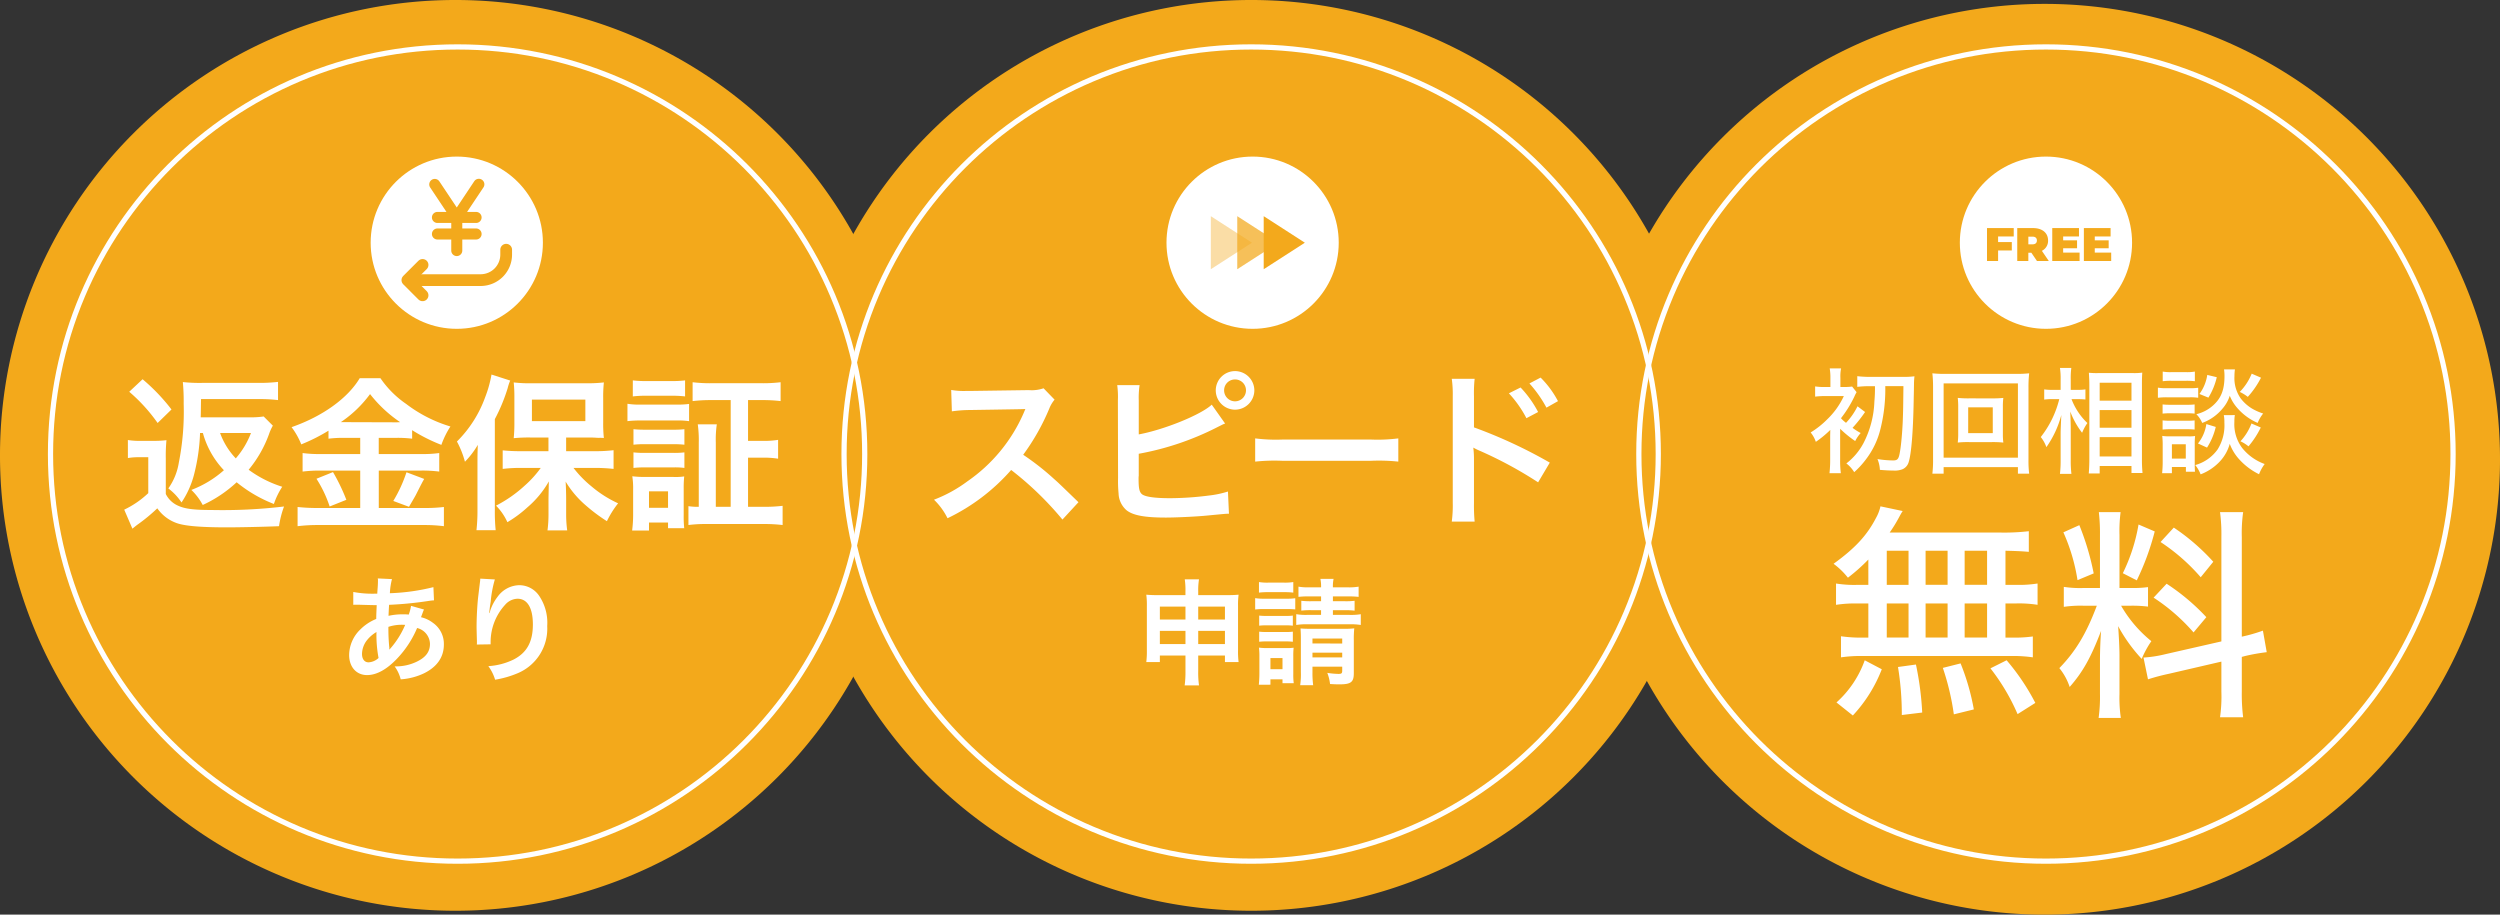 <svg xmlns="http://www.w3.org/2000/svg" width="478.984" height="175.238" viewBox="0 0 478.984 175.238">
  <rect x="0" y="0" width="478.984" height="175.238" fill="#333333" stroke="none"/>
  <g id="グループ_1009" data-name="グループ 1009" transform="translate(17926.984 21658.738)">
    <path id="パス_2653" data-name="パス 2653" d="M87.246,0A87.246,87.246,0,1,1,0,87.246,87.246,87.246,0,0,1,87.246,0Z" transform="translate(-17622.492 -21657.992)" fill="#f3a91b"/>
    <path id="パス_2654" data-name="パス 2654" d="M87.246,0A87.246,87.246,0,1,1,0,87.246,87.246,87.246,0,0,1,87.246,0Z" transform="translate(-17774.492 -21658.738)" fill="#f3a91b"/>
    <path id="パス_2655" data-name="パス 2655" d="M87.246,0A87.246,87.246,0,1,1,0,87.246,87.246,87.246,0,0,1,87.246,0Z" transform="translate(-17926.984 -21658.738)" fill="#f3a91b"/>
    <g id="パス_2660" data-name="パス 2660" transform="translate(-17613.492 -21650.246)" fill="none">
      <path d="M78.5,0A78.5,78.5,0,1,1,0,78.5,78.5,78.5,0,0,1,78.5,0Z" stroke="none"/>
      <path d="M 78.5 1 C 68.037 1 57.888 3.049 48.334 7.09 C 43.742 9.032 39.313 11.436 35.17 14.235 C 31.066 17.008 27.206 20.192 23.699 23.699 C 20.192 27.206 17.008 31.066 14.235 35.17 C 11.436 39.313 9.032 43.742 7.09 48.334 C 3.049 57.888 1 68.037 1 78.5 C 1 88.963 3.049 99.112 7.09 108.666 C 9.032 113.258 11.436 117.687 14.235 121.83 C 17.008 125.934 20.192 129.794 23.699 133.301 C 27.206 136.808 31.066 139.992 35.17 142.765 C 39.313 145.564 43.742 147.968 48.334 149.91 C 57.888 153.951 68.037 156 78.5 156 C 88.963 156 99.112 153.951 108.666 149.91 C 113.258 147.968 117.687 145.564 121.83 142.765 C 125.934 139.992 129.794 136.808 133.301 133.301 C 136.808 129.794 139.992 125.934 142.765 121.83 C 145.564 117.687 147.968 113.258 149.91 108.666 C 153.951 99.112 156 88.963 156 78.5 C 156 68.037 153.951 57.888 149.91 48.334 C 147.968 43.742 145.564 39.313 142.765 35.17 C 139.992 31.066 136.808 27.206 133.301 23.699 C 129.794 20.192 125.934 17.008 121.83 14.235 C 117.687 11.436 113.258 9.032 108.666 7.09 C 99.112 3.049 88.963 1 78.5 1 M 78.5 0 C 121.854 0 157 35.146 157 78.5 C 157 121.854 121.854 157 78.5 157 C 35.146 157 0 121.854 0 78.5 C 0 35.146 35.146 0 78.5 0 Z" stroke="none" fill="#fff"/>
    </g>
    <g id="パス_2658" data-name="パス 2658" transform="translate(-17765.771 -21650.246)" fill="none">
      <path d="M78.5,0A78.5,78.5,0,1,1,0,78.5,78.5,78.5,0,0,1,78.5,0Z" stroke="none"/>
      <path d="M 78.5 1 C 68.037 1 57.888 3.049 48.334 7.09 C 43.742 9.032 39.313 11.436 35.17 14.235 C 31.066 17.008 27.206 20.192 23.699 23.699 C 20.192 27.206 17.008 31.066 14.235 35.17 C 11.436 39.313 9.032 43.742 7.09 48.334 C 3.049 57.888 1 68.037 1 78.5 C 1 88.963 3.049 99.112 7.09 108.666 C 9.032 113.258 11.436 117.687 14.235 121.83 C 17.008 125.934 20.192 129.794 23.699 133.301 C 27.206 136.808 31.066 139.992 35.17 142.765 C 39.313 145.564 43.742 147.968 48.334 149.91 C 57.888 153.951 68.037 156 78.5 156 C 88.963 156 99.112 153.951 108.666 149.91 C 113.258 147.968 117.687 145.564 121.83 142.765 C 125.934 139.992 129.794 136.808 133.301 133.301 C 136.808 129.794 139.992 125.934 142.765 121.83 C 145.564 117.687 147.968 113.258 149.91 108.666 C 153.951 99.112 156 88.963 156 78.5 C 156 68.037 153.951 57.888 149.91 48.334 C 147.968 43.742 145.564 39.313 142.765 35.17 C 139.992 31.066 136.808 27.206 133.301 23.699 C 129.794 20.192 125.934 17.008 121.83 14.235 C 117.687 11.436 113.258 9.032 108.666 7.09 C 99.112 3.049 88.963 1 78.5 1 M 78.5 0 C 121.854 0 157 35.146 157 78.5 C 157 121.854 121.854 157 78.5 157 C 35.146 157 0 121.854 0 78.5 C 0 35.146 35.146 0 78.5 0 Z" stroke="none" fill="#fff"/>
    </g>
    <g id="パス_2656" data-name="パス 2656" transform="translate(-17917.807 -21650.246)" fill="none">
      <path d="M78.5,0A78.5,78.5,0,1,1,0,78.5,78.5,78.5,0,0,1,78.5,0Z" stroke="none"/>
      <path d="M 78.5 1 C 68.037 1 57.888 3.049 48.334 7.09 C 43.742 9.032 39.313 11.436 35.17 14.235 C 31.066 17.008 27.206 20.192 23.699 23.699 C 20.192 27.206 17.008 31.066 14.235 35.17 C 11.436 39.313 9.032 43.742 7.09 48.334 C 3.049 57.888 1 68.037 1 78.5 C 1 88.963 3.049 99.112 7.09 108.666 C 9.032 113.258 11.436 117.687 14.235 121.83 C 17.008 125.934 20.192 129.794 23.699 133.301 C 27.206 136.808 31.066 139.992 35.17 142.765 C 39.313 145.564 43.742 147.968 48.334 149.91 C 57.888 153.951 68.037 156 78.5 156 C 88.963 156 99.112 153.951 108.666 149.91 C 113.258 147.968 117.687 145.564 121.83 142.765 C 125.934 139.992 129.794 136.808 133.301 133.301 C 136.808 129.794 139.992 125.934 142.765 121.83 C 145.564 117.687 147.968 113.258 149.91 108.666 C 153.951 99.112 156 88.963 156 78.5 C 156 68.037 153.951 57.888 149.91 48.334 C 147.968 43.742 145.564 39.313 142.765 35.17 C 139.992 31.066 136.808 27.206 133.301 23.699 C 129.794 20.192 125.934 17.008 121.83 14.235 C 117.687 11.436 113.258 9.032 108.666 7.09 C 99.112 3.049 88.963 1 78.5 1 M 78.5 0 C 121.854 0 157 35.146 157 78.5 C 157 121.854 121.854 157 78.5 157 C 35.146 157 0 121.854 0 78.5 C 0 35.146 35.146 0 78.5 0 Z" stroke="none" fill="#fff"/>
    </g>
    <path id="パス_2661" data-name="パス 2661" d="M-31.262-15a27.932,27.932,0,0,1-.11,2.948,18.766,18.766,0,0,1-2.112,8.008A12.086,12.086,0,0,1-36.74-.2a6.017,6.017,0,0,1,1.5,1.672A16.579,16.579,0,0,0-33-.968a15.635,15.635,0,0,0,2.816-5.94,31.266,31.266,0,0,0,.9-8.1h3.476c-.044,3.894-.044,4.62-.132,6.82-.088,2-.286,4.246-.484,5.456-.264,1.694-.44,1.958-1.408,1.958a20.145,20.145,0,0,1-2.948-.264,6.1,6.1,0,0,1,.462,2.068c1.056.088,1.87.132,2.574.132A4.027,4.027,0,0,0-25.96.9,2.113,2.113,0,0,0-24.794-.484c.484-1.5.836-5.676.946-11.484.022-1.254.044-1.98.044-2.178.022-1.386.022-1.386.022-1.518.022-.572.044-.792.088-1.232a14.972,14.972,0,0,1-2.112.11h-6.27a20.227,20.227,0,0,1-2.574-.132v2.046A19.522,19.522,0,0,1-32.076-15Zm-3.344,3.85a12.566,12.566,0,0,1-2.2,3.168,6.7,6.7,0,0,1-.968-.88,22.035,22.035,0,0,0,2.552-4.114,7.963,7.963,0,0,1,.44-.88l-.858-1.078a10.407,10.407,0,0,1-1.606.088h-.638v-1.738a7.792,7.792,0,0,1,.132-1.826H-39.93a10.54,10.54,0,0,1,.132,1.826v1.738h-.836a12.049,12.049,0,0,1-2.09-.11V-13a16.251,16.251,0,0,1,2.046-.11h3.454a14.714,14.714,0,0,1-3.212,4.488,16.668,16.668,0,0,1-3.146,2.486,5.789,5.789,0,0,1,.99,1.8A20.176,20.176,0,0,0-39.82-6.622c0,.286-.022,1.056-.022,1.166V-.99a22.81,22.81,0,0,1-.132,2.662H-37.8a19.283,19.283,0,0,1-.132-2.64V-6.842a21.034,21.034,0,0,0,2.882,2.354,7,7,0,0,1,1.056-1.54,11.58,11.58,0,0,1-1.562-.99,26.8,26.8,0,0,0,2.4-3.036Zm21.384-1.518A18.75,18.75,0,0,1-15.4-12.76a14.106,14.106,0,0,1,.088,1.738v5.1A14.2,14.2,0,0,1-15.4-4.2a17.8,17.8,0,0,1,2.178-.088h4.356a20.441,20.441,0,0,1,2.2.088,12.861,12.861,0,0,1-.088-1.716v-5.1a12.59,12.59,0,0,1,.088-1.738,19.176,19.176,0,0,1-2.2.088Zm-.176,1.716H-8.69v4.95H-13.4ZM-1.716,1.76A20.487,20.487,0,0,1-1.848-.99V-14.784a22.951,22.951,0,0,1,.132-2.684,22.6,22.6,0,0,1-2.6.11H-17.688a21.967,21.967,0,0,1-2.574-.11,24.037,24.037,0,0,1,.132,2.684V-1.012a21.8,21.8,0,0,1-.132,2.772h2.156V.506H-3.872V1.76Zm-16.39-17.292H-3.872V-1.3H-18.106ZM7.656-12.518c.506,0,.924.022,1.408.066v-1.936a8.575,8.575,0,0,1-1.408.088H6.248v-1.936a15.041,15.041,0,0,1,.11-2.266H4.18a13.3,13.3,0,0,1,.132,2.288V-14.3H2.772a9.876,9.876,0,0,1-1.606-.088v1.958a10.458,10.458,0,0,1,1.584-.088h1.3A19.144,19.144,0,0,1,.506-5.258,6.648,6.648,0,0,1,1.584-3.322a19.194,19.194,0,0,0,2.86-6.16Q4.312-6.677,4.312-6.05V-.836A20.658,20.658,0,0,1,4.18,1.8h2.2a20.422,20.422,0,0,1-.132-2.64V-6.908c0-.682-.022-1.452-.088-3.234a15.611,15.611,0,0,0,2.266,4.07,9.224,9.224,0,0,1,1.012-1.87A12.348,12.348,0,0,1,6.4-12.518ZM11.792,1.716V.286h6.094V1.628H20a27.257,27.257,0,0,1-.11-2.728V-15.378c0-1.034.022-1.672.066-2.222a11.5,11.5,0,0,1-1.8.088H11.572a13.885,13.885,0,0,1-1.848-.066c.066,1.056.088,1.606.088,2.354V-1.056c0,1.078-.044,1.98-.11,2.772Zm0-17.38h6.094v3.432H11.792Zm0,5.236h6.094V-7.04H11.792Zm0,5.192h6.094v3.7H11.792ZM23.87-15.95a12.306,12.306,0,0,1,1.694-.088h2.772a12.306,12.306,0,0,1,1.694.088V-17.8a8.776,8.776,0,0,1-1.694.11H25.564a8.638,8.638,0,0,1-1.694-.11Zm-.924,3.168a13.576,13.576,0,0,1,1.76-.088H29.04a9.84,9.84,0,0,1,1.628.088V-14.7a11.389,11.389,0,0,1-1.76.088h-4.2a9.691,9.691,0,0,1-1.76-.11Zm.9,3.036a12.21,12.21,0,0,1,1.43-.066h3.3a11.8,11.8,0,0,1,1.408.066v-1.76a10.592,10.592,0,0,1-1.408.066h-3.3a11.953,11.953,0,0,1-1.43-.066Zm0,3.058a11.7,11.7,0,0,1,1.43-.066h3.278a11.456,11.456,0,0,1,1.43.066v-1.76a10.592,10.592,0,0,1-1.408.066h-3.3a11.457,11.457,0,0,1-1.43-.066Zm1.782,8.36V.484h2.684v.9h1.738c-.022-.374-.044-.77-.044-1.43V-3.806a15.278,15.278,0,0,1,.066-1.65,6.851,6.851,0,0,1-1.342.066h-3.5a8.317,8.317,0,0,1-1.452-.088,14.958,14.958,0,0,1,.088,1.76V-.462c0,.682-.044,1.518-.11,2.134Zm0-5.544h2.662v2.75H25.63ZM32.406-17.16a8.156,8.156,0,0,1-1.5,3.652l1.716.7a12.931,12.931,0,0,0,1.606-3.916ZM40.92-17.4a10.835,10.835,0,0,1-2.288,3.5,7.477,7.477,0,0,1,1.54.946,16.782,16.782,0,0,0,2.53-3.674ZM32.23-7.744a7.724,7.724,0,0,1-1.606,3.718l1.738.792a12.764,12.764,0,0,0,1.672-3.96Zm8.646-.11a10.413,10.413,0,0,1-2.112,3.41,6.984,6.984,0,0,1,1.54.968,17.069,17.069,0,0,0,2.354-3.608ZM35.618-18.216a8.391,8.391,0,0,1,.088,1.3c0,2.618-.66,4.268-2.244,5.654a7.405,7.405,0,0,1-3.146,1.628,5.314,5.314,0,0,1,1.122,1.672,9.08,9.08,0,0,0,3.894-2.75,6.953,6.953,0,0,0,1.386-2.464A7.912,7.912,0,0,0,38.1-10.89a10.887,10.887,0,0,0,3.96,2.926,7.169,7.169,0,0,1,1.056-1.8,10.692,10.692,0,0,1-2.134-.946,7.835,7.835,0,0,1-2.178-1.958,6.757,6.757,0,0,1-1.188-4.246,9.187,9.187,0,0,1,.088-1.3ZM35.574-9.46a6.739,6.739,0,0,1,.11,1.43,8.67,8.67,0,0,1-1.3,5.148A7.826,7.826,0,0,1,30.1.11,6.424,6.424,0,0,1,31.13,1.892,9.945,9.945,0,0,0,34.914-.682a8.052,8.052,0,0,0,1.8-3.278A9.12,9.12,0,0,0,38.566-.946,12.59,12.59,0,0,0,42.328,1.87,7.917,7.917,0,0,1,43.406-.088a9.788,9.788,0,0,1-4.334-3.1A7.61,7.61,0,0,1,37.6-8.162a7.853,7.853,0,0,1,.088-1.3Z" transform="translate(-17536.492 -21569.746)" fill="#fff"/>
    <path id="パス_2662" data-name="パス 2662" d="M-34.529-21.93h-1.978a21.791,21.791,0,0,1-4.214-.258V-18.1a23.708,23.708,0,0,1,4.214-.258h1.978v6.536H-35.6a26.825,26.825,0,0,1-4.171-.258v4.042A25.515,25.515,0,0,1-35.862-8.3H-7.1a26.373,26.373,0,0,1,4.085.258v-4a25.725,25.725,0,0,1-4.128.215H-8.256v-6.536h1.935a22.6,22.6,0,0,1,4.214.258v-4.085a22.324,22.324,0,0,1-4.214.258H-8.256v-6.536c1.763.043,3.053.086,4.472.215v-3.956a40.652,40.652,0,0,1-5.461.258h-21.2a26.534,26.534,0,0,0,1.634-2.623c.473-.86.473-.9.86-1.5l-4.257-.9a8.156,8.156,0,0,1-.86,2.236c-1.72,3.311-3.956,5.762-8.127,8.772a14.13,14.13,0,0,1,2.752,2.666,34.673,34.673,0,0,0,3.913-3.483ZM-31-28.466h4.171v6.536H-31Zm0,10.1h4.171v6.536H-31Zm7.439,6.536v-6.536h4.214v6.536Zm0-10.105v-6.536h4.214v6.536Zm7.482,10.105v-6.536h4.3v6.536Zm0-10.105v-6.536h4.3v6.536ZM-2.537.688a42.575,42.575,0,0,0-5.5-8.17l-3.1,1.548a39.561,39.561,0,0,1,5.2,8.772ZM-14.319,1.935A43.869,43.869,0,0,0-16.856-6.88l-3.4.86a48.307,48.307,0,0,1,2.107,8.9Zm-9.89.6a58.087,58.087,0,0,0-1.2-9.2l-3.44.473a55.832,55.832,0,0,1,.731,9.2ZM-37.5,3.1a27.549,27.549,0,0,0,5.547-8.858l-3.268-1.72A19.753,19.753,0,0,1-40.635.6ZM33.11-11.094,22.36-8.643A23.107,23.107,0,0,1,18.189-8l.86,4.171A41.314,41.314,0,0,1,23.091-4.9L33.11-7.224V-1.5a28.556,28.556,0,0,1-.258,4.945h4.429a36,36,0,0,1-.258-4.9V-8.127l.645-.172A37.02,37.02,0,0,1,41.8-9.03l-.731-4.128A31.39,31.39,0,0,1,37.023-12V-31.089a29.012,29.012,0,0,1,.258-4.773H32.852a32.267,32.267,0,0,1,.258,4.773ZM9.245-17.931C7.224-12.556,5.16-9.159,2.064-5.977A11.241,11.241,0,0,1,4.042-2.365c2.537-2.881,4.085-5.676,6.02-10.75-.129,1.72-.215,3.913-.215,5.762v6.278a29.491,29.491,0,0,1-.258,4.644h4.257a26.516,26.516,0,0,1-.258-4.558V-8.514c0-1.247-.129-3.784-.258-5.5A30.789,30.789,0,0,0,17.845-7.74a18.208,18.208,0,0,1,1.849-3.4,24.38,24.38,0,0,1-5.8-6.794h1.849a24.454,24.454,0,0,1,3.311.172V-21.5a20.873,20.873,0,0,1-3.225.172H13.588V-31.519a27.451,27.451,0,0,1,.215-4.343H9.632a35.276,35.276,0,0,1,.215,4.386v10.148h-3.1a20.525,20.525,0,0,1-3.827-.215v3.827a22.3,22.3,0,0,1,3.827-.215ZM2.838-31.992a35.756,35.756,0,0,1,2.709,9.159l3.1-1.29a50.492,50.492,0,0,0-2.752-9.245Zm14.4-1.5a33.984,33.984,0,0,1-3.01,9.331L16.9-22.79a49.186,49.186,0,0,0,3.44-9.374Zm4.214,3.354a37.035,37.035,0,0,1,7.7,6.751l2.408-2.967A40.649,40.649,0,0,0,23.994-32.9ZM20.124-19.479a36.532,36.532,0,0,1,7.654,6.665l2.451-2.924a41.022,41.022,0,0,0-7.611-6.407Z" transform="translate(-17534.492 -21524.754)" fill="#fff"/>
    <path id="パス_2659" data-name="パス 2659" d="M-32.864-2.272c-3.872-3.744-3.872-3.744-4.672-4.448a49.6,49.6,0,0,0-5.92-4.64,42.38,42.38,0,0,0,4.992-8.832A6.155,6.155,0,0,1-37.44-21.92L-39.552-24.1a6.932,6.932,0,0,1-2.848.352l-11.264.16h-.768a14,14,0,0,1-2.816-.192l.128,4.1a25.219,25.219,0,0,1,3.488-.256c10.08-.16,10.08-.16,10.592-.192l-.352.832A30.844,30.844,0,0,1-54.144-6.272a26.419,26.419,0,0,1-6.4,3.52A12.837,12.837,0,0,1-57.952.8,38.028,38.028,0,0,0-45.76-8.448a61.515,61.515,0,0,1,9.824,9.5Zm11.552-19.456a16.243,16.243,0,0,1,.16-2.976H-25.44a16.9,16.9,0,0,1,.128,2.944l.032,14.848a24.113,24.113,0,0,0,.1,2.944A4.424,4.424,0,0,0-23.616-.7C-22.368.256-20.16.672-16.128.672c1.952,0,5.984-.192,7.872-.384C-4.864-.032-4.7-.064-4.032-.064L-4.224-4.32a18.906,18.906,0,0,1-3.648.768A60.348,60.348,0,0,1-15.3-3.04c-3.1,0-4.928-.288-5.472-.832-.448-.448-.576-1.152-.576-2.944a3.115,3.115,0,0,1,.032-.512v-4.224A54.194,54.194,0,0,0-6.272-16.64l.832-.416a4.68,4.68,0,0,1,.672-.288l-2.56-3.616c-2.08,1.952-9.152,4.8-13.984,5.7ZM-2.88-27.392a3.7,3.7,0,0,0-3.68,3.68A3.708,3.708,0,0,0-2.88-20,3.715,3.715,0,0,0,.832-23.712,3.708,3.708,0,0,0-2.88-27.392Zm0,1.6a2.083,2.083,0,0,1,2.112,2.08A2.11,2.11,0,0,1-2.88-21.6a2.1,2.1,0,0,1-2.08-2.112A2.076,2.076,0,0,1-2.88-25.792ZM.992-10.048a35.129,35.129,0,0,1,5.216-.16H23.2a35.129,35.129,0,0,1,5.216.16V-14.5a31.425,31.425,0,0,1-5.184.224H6.176A31.425,31.425,0,0,1,.992-14.5ZM43.04,1.44a32.829,32.829,0,0,1-.128-3.552V-10.56a18.28,18.28,0,0,0-.128-2.176,10.339,10.339,0,0,0,1.088.544A77.713,77.713,0,0,1,55.2-6.08l2.24-3.776a93.077,93.077,0,0,0-14.528-6.752V-22.56a26.517,26.517,0,0,1,.128-3.36H38.656a20.974,20.974,0,0,1,.192,3.264V-2.144a23.339,23.339,0,0,1-.192,3.584ZM49.6-23.136a21.6,21.6,0,0,1,3.36,4.768l2.24-1.184a20.738,20.738,0,0,0-3.36-4.7Zm9.408,1.5a18.506,18.506,0,0,0-3.328-4.512l-2.144,1.12a23.577,23.577,0,0,1,3.264,4.64ZM-12.364,27.106v2.97a18.972,18.972,0,0,1-.154,2.75h2.75a17.622,17.622,0,0,1-.154-2.75v-2.97H-4.8V28.36h2.618a15.586,15.586,0,0,1-.11-2.266V17.536a14.064,14.064,0,0,1,.11-2.09c-.792.066-1.276.088-2.53.088H-9.922v-.726a12.946,12.946,0,0,1,.154-2.31H-12.5a14.264,14.264,0,0,1,.132,2.4v.638h-5.06c-1.1,0-1.628-.022-2.442-.088a14.754,14.754,0,0,1,.11,2.112v8.536a16.733,16.733,0,0,1-.11,2.266h2.6V27.106Zm0-9.372V20.2H-17.27V17.734Zm2.442,0H-4.8V20.2H-9.922Zm-2.442,4.642v2.53H-17.27v-2.53Zm2.442,0H-4.8v2.53H-9.922Zm23.54-6.6V16.7H11.7a14.328,14.328,0,0,1-1.87-.088V18.5a14.391,14.391,0,0,1,1.848-.088h1.936v.9h-2.53a10.712,10.712,0,0,1-2.222-.132v2.068a12.348,12.348,0,0,1,2.222-.132h7.964a11.961,11.961,0,0,1,2.178.132V19.186a11.541,11.541,0,0,1-2.178.132H15.884v-.9h2.288a14.115,14.115,0,0,1,1.87.088V16.612a12.785,12.785,0,0,1-1.826.088H15.884v-.924h2.794a17.446,17.446,0,0,1,2.134.088V13.906a10.765,10.765,0,0,1-2.134.132H15.884a6.83,6.83,0,0,1,.132-1.628h-2.53a7.049,7.049,0,0,1,.132,1.628H11.374a10.534,10.534,0,0,1-2.09-.132v1.958a16.2,16.2,0,0,1,2.09-.088ZM11.968,29.24h5.7v.748c0,.528-.132.638-.726.638a16.031,16.031,0,0,1-2.134-.2,8.19,8.19,0,0,1,.528,2.134c.726.044,1.1.066,1.782.066,2.222,0,2.772-.418,2.772-2.134V24.158a19.735,19.735,0,0,1,.088-2.266A14.294,14.294,0,0,1,18,21.98H11.44c-.814,0-1.188-.022-1.76-.066.044.616.066,1.056.066,1.87v6.49a14.322,14.322,0,0,1-.132,2.508H12.1a18.87,18.87,0,0,1-.132-2.508Zm0-1.782v-.9h5.7v.9Zm0-2.662V23.85h5.7V24.8ZM1.716,15.05A13.722,13.722,0,0,1,3.5,14.962H6.512a13.941,13.941,0,0,1,1.782.088V13.026a9.957,9.957,0,0,1-1.782.11H3.5a9.663,9.663,0,0,1-1.782-.11ZM.99,18.284A13.149,13.149,0,0,1,2.75,18.2H7a15.187,15.187,0,0,1,1.672.066V16.128a11.573,11.573,0,0,1-1.76.088H2.75a9.691,9.691,0,0,1-1.76-.11Zm.77,3.1a11.141,11.141,0,0,1,1.386-.066H6.864a10.839,10.839,0,0,1,1.342.066V19.45a9.682,9.682,0,0,1-1.342.066H3.146A11.142,11.142,0,0,1,1.76,19.45Zm0,3.08A10.989,10.989,0,0,1,3.124,24.4h3.7a10.9,10.9,0,0,1,1.386.066V22.53a10.054,10.054,0,0,1-1.364.066h-3.7A11.141,11.141,0,0,1,1.76,22.53Zm2.156,8.228V31.66h2.31v.748H8.382a11.8,11.8,0,0,1-.088-1.738V27.216A13.829,13.829,0,0,1,8.36,25.61a11.019,11.019,0,0,1-1.5.066H3.432a12.046,12.046,0,0,1-1.716-.088A13.216,13.216,0,0,1,1.8,27.326v3.212c0,.726-.044,1.474-.11,2.156Zm0-5.1h2.31v2.134H3.916Z" transform="translate(-17687.492 -21560.246)" fill="#fff"/>
    <path id="パス_2657" data-name="パス 2657" d="M-48.128-16.032A16.757,16.757,0,0,0-44.1-8.9a20.193,20.193,0,0,1-6.24,3.776A11.345,11.345,0,0,1-48.16-2.24a24.479,24.479,0,0,0,6.5-4.352,26.33,26.33,0,0,0,7.136,4.16,14.264,14.264,0,0,1,1.6-3.3A21.944,21.944,0,0,1-39.36-8.992a22.82,22.82,0,0,0,3.9-6.816,9.23,9.23,0,0,1,.736-1.632l-1.76-1.76a16.332,16.332,0,0,1-2.88.16h-9.184c.032-.608.032-1.76.064-3.488h11.264a27.519,27.519,0,0,1,3.488.192v-3.488a30.466,30.466,0,0,1-3.68.192H-48.256a29.456,29.456,0,0,1-3.712-.16,39.918,39.918,0,0,1,.16,4.16,50.1,50.1,0,0,1-.928,11.264,11.758,11.758,0,0,1-2.016,4.96A10.555,10.555,0,0,1-52.224-2.72a17.422,17.422,0,0,0,2.368-5.216,36.551,36.551,0,0,0,1.184-8.1Zm9.216,0a16.249,16.249,0,0,1-2.912,4.864,13.891,13.891,0,0,1-3.008-4.864Zm-23.328-7.9a32.279,32.279,0,0,1,5.44,5.984l2.656-2.592a36.929,36.929,0,0,0-5.536-5.792Zm-.256,12.7a11.873,11.873,0,0,1,2.144-.16h1.76v6.88A17.781,17.781,0,0,1-63.2-1.344L-61.632,2.3c.512-.416.864-.7,1.056-.832A33.241,33.241,0,0,0-56.864-1.6,7.673,7.673,0,0,0-52.9,1.312c1.664.512,4.7.736,9.472.736,2.144,0,6.976-.1,9.888-.224a18.177,18.177,0,0,1,.96-3.776A99.6,99.6,0,0,1-46.5-1.28c-3.392,0-5.088-.224-6.4-.832a4.708,4.708,0,0,1-2.336-2.24V-11.2a31.2,31.2,0,0,1,.128-3.456,19.262,19.262,0,0,1-2.432.128h-2.4a13.884,13.884,0,0,1-2.56-.16ZM-17.984-15.1V-12h-7.552a23.618,23.618,0,0,1-3.488-.192V-8.64a26.291,26.291,0,0,1,3.456-.192h7.584v7.168h-8.032a34.578,34.578,0,0,1-3.968-.192v3.68A31.55,31.55,0,0,1-26.016,1.6H-5.792a29.516,29.516,0,0,1,3.84.224v-3.68a29.978,29.978,0,0,1-3.776.192h-8.7V-8.832h8.064a25.353,25.353,0,0,1,3.52.192v-3.552A22.742,22.742,0,0,1-6.336-12h-8.1v-3.1h3.264a21.872,21.872,0,0,1,3.136.16v-1.632a32.626,32.626,0,0,0,5.6,2.816A16.334,16.334,0,0,1-.7-17.28a26.505,26.505,0,0,1-8.48-4.32,18.927,18.927,0,0,1-4.928-4.928H-18.08c-2.3,3.84-7.1,7.3-13.056,9.376a14.217,14.217,0,0,1,1.856,3.3,34.533,34.533,0,0,0,5.216-2.624v1.536a22.422,22.422,0,0,1,3.136-.16ZM-21.7-18.112a22.576,22.576,0,0,0,5.6-5.376,25.245,25.245,0,0,0,5.76,5.376c-.48.032-.48.032-.768.032l-9.92-.032ZM-26.368-7.264A23.3,23.3,0,0,1-23.84-1.952l3.2-1.28A37.086,37.086,0,0,0-23.2-8.544ZM-9.12-8.512a26.739,26.739,0,0,1-2.528,5.5l3.008,1.12c1.088-1.856,1.216-2.08,1.312-2.272C-6.144-6.5-6.144-6.5-5.728-7.232Zm27.2-4.032H12.8c-1.44,0-2.464-.064-3.488-.16v3.552A28.994,28.994,0,0,1,12.8-9.344h3.808a20.3,20.3,0,0,1-3.072,3.392,25.01,25.01,0,0,1-5.5,3.84,10.756,10.756,0,0,1,2.176,3.168,22.831,22.831,0,0,0,3.84-2.848,18.432,18.432,0,0,0,4.1-4.96c-.032,1.984-.064,3.136-.064,3.392V-.352a22.863,22.863,0,0,1-.192,2.976h3.776A22.374,22.374,0,0,1,21.472-.32V-3.3c0-.864-.032-2.368-.1-3.424a18.625,18.625,0,0,0,3.84,4.544A32.649,32.649,0,0,0,29.28.864,18.267,18.267,0,0,1,31.424-2.56,22.067,22.067,0,0,1,26.3-5.824a21.169,21.169,0,0,1-3.424-3.52h4.288a32.859,32.859,0,0,1,3.392.192v-3.584a30.171,30.171,0,0,1-3.488.192h-5.6v-2.624h4.064c.416,0,.928,0,1.536.032a6.824,6.824,0,0,0,.7.032,7.013,7.013,0,0,1,.928.032,25.984,25.984,0,0,1-.128-3.008v-4.544a27.462,27.462,0,0,1,.128-3.1,26.213,26.213,0,0,1-3.52.16H14.976a25.028,25.028,0,0,1-3.552-.16,25.97,25.97,0,0,1,.128,2.912v4.672a28.57,28.57,0,0,1-.128,3.1,29.893,29.893,0,0,1,3.264-.128H18.08Zm-3.168-9.888h10.24V-18.3H14.912ZM4.48-1.152a33.593,33.593,0,0,1-.192,3.744h3.68a34.869,34.869,0,0,1-.16-3.712V-18.688a33.609,33.609,0,0,0,2.464-5.952,8.813,8.813,0,0,1,.48-1.44L7.168-27.232A22.361,22.361,0,0,1,5.952-22.88,22.854,22.854,0,0,1,.544-14.4,17.733,17.733,0,0,1,2.08-10.528,16.336,16.336,0,0,0,4.544-13.76C4.48-12.032,4.48-11.3,4.48-10.24Zm48.512-.736H50.144V-14.176a20.273,20.273,0,0,1,.192-3.52H46.688a22.1,22.1,0,0,1,.192,3.52V-1.888A11.652,11.652,0,0,1,44.9-2.016V1.6a25.432,25.432,0,0,1,3.584-.192H59.328a28.982,28.982,0,0,1,3.616.192V-2.08a29.346,29.346,0,0,1-3.552.192H56.32V-11.3h2.624a16.815,16.815,0,0,1,3.136.192V-14.72a16.613,16.613,0,0,1-3.136.192H56.32v-7.808h2.592a28.469,28.469,0,0,1,3.648.192V-25.76a28.324,28.324,0,0,1-3.68.192h-9.5a28.324,28.324,0,0,1-3.68-.192v3.616a29.371,29.371,0,0,1,3.68-.192h3.616ZM34.24-23.04a20.083,20.083,0,0,1,2.656-.128h4.672a20.616,20.616,0,0,1,2.688.128v-3.072a20,20,0,0,1-2.688.128H36.9a19.776,19.776,0,0,1-2.656-.128ZM33.216-18.3a19.125,19.125,0,0,1,2.56-.128h6.816a14.463,14.463,0,0,1,2.432.128v-3.3a17.105,17.105,0,0,1-2.56.128H35.776a14.1,14.1,0,0,1-2.56-.16Zm1.152,4.512a17.992,17.992,0,0,1,2.112-.1h5.6a18.313,18.313,0,0,1,2.048.1v-2.976a15.741,15.741,0,0,1-2.048.1h-5.6a17.62,17.62,0,0,1-2.112-.1Zm0,4.448a17.76,17.76,0,0,1,2.08-.1h5.568a13.344,13.344,0,0,1,2.112.1V-12.32a15.741,15.741,0,0,1-2.048.1h-5.6a17.62,17.62,0,0,1-2.112-.1Zm2.976,12V1.12h3.648V2.208h3.1a21.473,21.473,0,0,1-.1-2.5v-5.12a20.237,20.237,0,0,1,.1-2.3,11.359,11.359,0,0,1-2.144.1H36.608a19.787,19.787,0,0,1-2.464-.128,15.039,15.039,0,0,1,.16,2.528V-.48a23.918,23.918,0,0,1-.192,3.136Zm0-7.52h3.648V-1.7H37.344ZM-8.25,17.086a8.252,8.252,0,0,1-.44,1.672,6.23,6.23,0,0,0-.836-.044A12.173,12.173,0,0,0-12.562,19c.022-.462.044-1.166.11-2.112a70.58,70.58,0,0,0,7.744-.77c.462-.066.55-.066.858-.088l-.11-2.53A39.866,39.866,0,0,1-12.3,14.666a12.952,12.952,0,0,1,.4-2.706l-2.728-.132a1.238,1.238,0,0,1,.044.352c0,.418-.022.968-.044,1.254-.066.88-.066.88-.088,1.32H-15.2a19.463,19.463,0,0,1-4.114-.33v2.464c.242-.022.44-.022.506-.022h.418c2.134.066,3.322.088,3.564.088-.044,1.056-.088,1.936-.088,2.64a9.092,9.092,0,0,0-3.014,1.98A6.911,6.911,0,0,0-20.108,26.5c0,2.288,1.386,3.85,3.432,3.85,1.826,0,3.784-1.078,5.764-3.168a19.416,19.416,0,0,0,3.828-5.852A3.226,3.226,0,0,1-4.62,24.368c0,1.518-.814,2.6-2.574,3.432a9.121,9.121,0,0,1-4.2.88,7.087,7.087,0,0,1,1.166,2.486A12.254,12.254,0,0,0-5.742,30c2.486-1.232,3.784-3.1,3.784-5.5a4.908,4.908,0,0,0-2.09-4.158,5.924,5.924,0,0,0-2.288-1.078c.066-.2.088-.22.308-.836a5.081,5.081,0,0,1,.264-.638ZM-14.872,22.1a24.131,24.131,0,0,0,.4,4.972,3.031,3.031,0,0,1-1.914.836c-.77,0-1.254-.616-1.254-1.606a4.362,4.362,0,0,1,.99-2.684A6.543,6.543,0,0,1-14.872,22.1Zm2.486,3.322a.9.9,0,0,1-.022-.242,1.162,1.162,0,0,0-.022-.286,36.584,36.584,0,0,1-.154-3.784,8.082,8.082,0,0,1,2.64-.4,5.167,5.167,0,0,1,.572.022,16.738,16.738,0,0,1-2.728,4.4,2.031,2.031,0,0,0-.242.308Zm17.4-13.552a5.17,5.17,0,0,1-.066.748l-.33,2.728c-.176,1.518-.308,3.96-.308,5.742,0,.44.044,2.068.066,2.706v.418a1.71,1.71,0,0,1-.022.286L7,24.456v-.462a10.548,10.548,0,0,1,2.772-7.106,3.274,3.274,0,0,1,2.376-1.166c1.892,0,2.948,1.76,2.948,4.928,0,3.344-1.166,5.434-3.718,6.732a12.842,12.842,0,0,1-4.818,1.254,8.415,8.415,0,0,1,1.3,2.6A18.762,18.762,0,0,0,12.166,30a9.247,9.247,0,0,0,5.676-9.042,9.213,9.213,0,0,0-1.584-5.852,4.607,4.607,0,0,0-3.762-1.98,5.252,5.252,0,0,0-4.18,2.244A8.894,8.894,0,0,0,6.93,17.988a4.83,4.83,0,0,1-.132.484H6.732c.044-.528.132-1.276.286-2.2a21.58,21.58,0,0,1,.792-4.246Z" transform="translate(-17839.984 -21559.746)" fill="#fff"/>
    <circle id="楕円形_62" data-name="楕円形 62" cx="16.5" cy="16.5" r="16.5" transform="translate(-17855.969 -21628.738)" fill="#fff"/>
    <path id="パス_2639" data-name="パス 2639" d="M6.287,21.573,3.375,18.662,6.287,15.75" transform="translate(-17852.309 -21623.73)" fill="none" stroke="#f3a91c" stroke-linecap="round" stroke-linejoin="round" stroke-width="2.25"/>
    <path id="パス_2640" data-name="パス 2640" d="M4.5,17.073H17.877A4.891,4.891,0,0,0,22.7,12.16v-.91" transform="translate(-17852.705 -21622.143)" fill="none" stroke="#f3a91c" stroke-linecap="round" stroke-linejoin="round" stroke-width="2.25"/>
    <path id="Icon_fa-solid-yen-sign" data-name="Icon fa-solid-yen-sign" d="M1.938,2.717A1.057,1.057,0,0,0,.18,3.89l3.132,4.7H1.587a1.057,1.057,0,1,0,0,2.115H4.231v1.057H1.587a1.057,1.057,0,1,0,0,2.115H4.231v2.115a1.057,1.057,0,0,0,2.115,0V13.877H8.989a1.057,1.057,0,1,0,0-2.115H6.345V10.706H8.989a1.057,1.057,0,1,0,0-2.115H7.264L10.4,3.89A1.058,1.058,0,0,0,8.635,2.717L5.288,7.742Z" transform="translate(-17844.758 -21626.725)" fill="#f3a91c"/>
    <circle id="楕円形_63" data-name="楕円形 63" cx="16.5" cy="16.5" r="16.5" transform="translate(-17703.492 -21628.738)" fill="#fff"/>
    <path id="多角形_35" data-name="多角形 35" d="M5.082,0l5.082,7.882H0Z" transform="translate(-17687.117 -21617.32) rotate(90)" fill="#f3a91c" opacity="0.389"/>
    <path id="多角形_36" data-name="多角形 36" d="M5.082,0l5.082,7.882H0Z" transform="translate(-17682.051 -21617.32) rotate(90)" fill="#f3a91c" opacity="0.728"/>
    <path id="多角形_37" data-name="多角形 37" d="M5.082,0l5.082,7.882H0Z" transform="translate(-17676.984 -21617.32) rotate(90)" fill="#f3a91c"/>
    <circle id="楕円形_64" data-name="楕円形 64" cx="16.5" cy="16.5" r="16.5" transform="translate(-17551.492 -21628.738)" fill="#fff"/>
    <path id="パス_2663" data-name="パス 2663" d="M-6.674-4.7V-6.3h-5.121V0H-9.67V-2.016h2.628v-1.6H-9.67V-4.7ZM-2.227,0H.041L-1.283-1.944A2.11,2.11,0,0,0-.095-3.924C-.095-5.382-1.211-6.3-2.965-6.3H-6V0h2.124V-1.584H-3.3Zm-.009-3.924c0,.459-.279.738-.864.738h-.774V-4.662H-3.1C-2.515-4.662-2.236-4.383-2.236-3.924ZM2.795-1.6V-2.43H5.459V-3.96H2.795V-4.7H5.828V-6.3H.707V0H5.945V-1.6Zm6.057,0V-2.43h2.664V-3.96H8.852V-4.7h3.033V-6.3H6.764V0H12V-1.6Z" transform="translate(-17534.492 -21608.738)" fill="#f3a91c"/>
  </g>
</svg>
